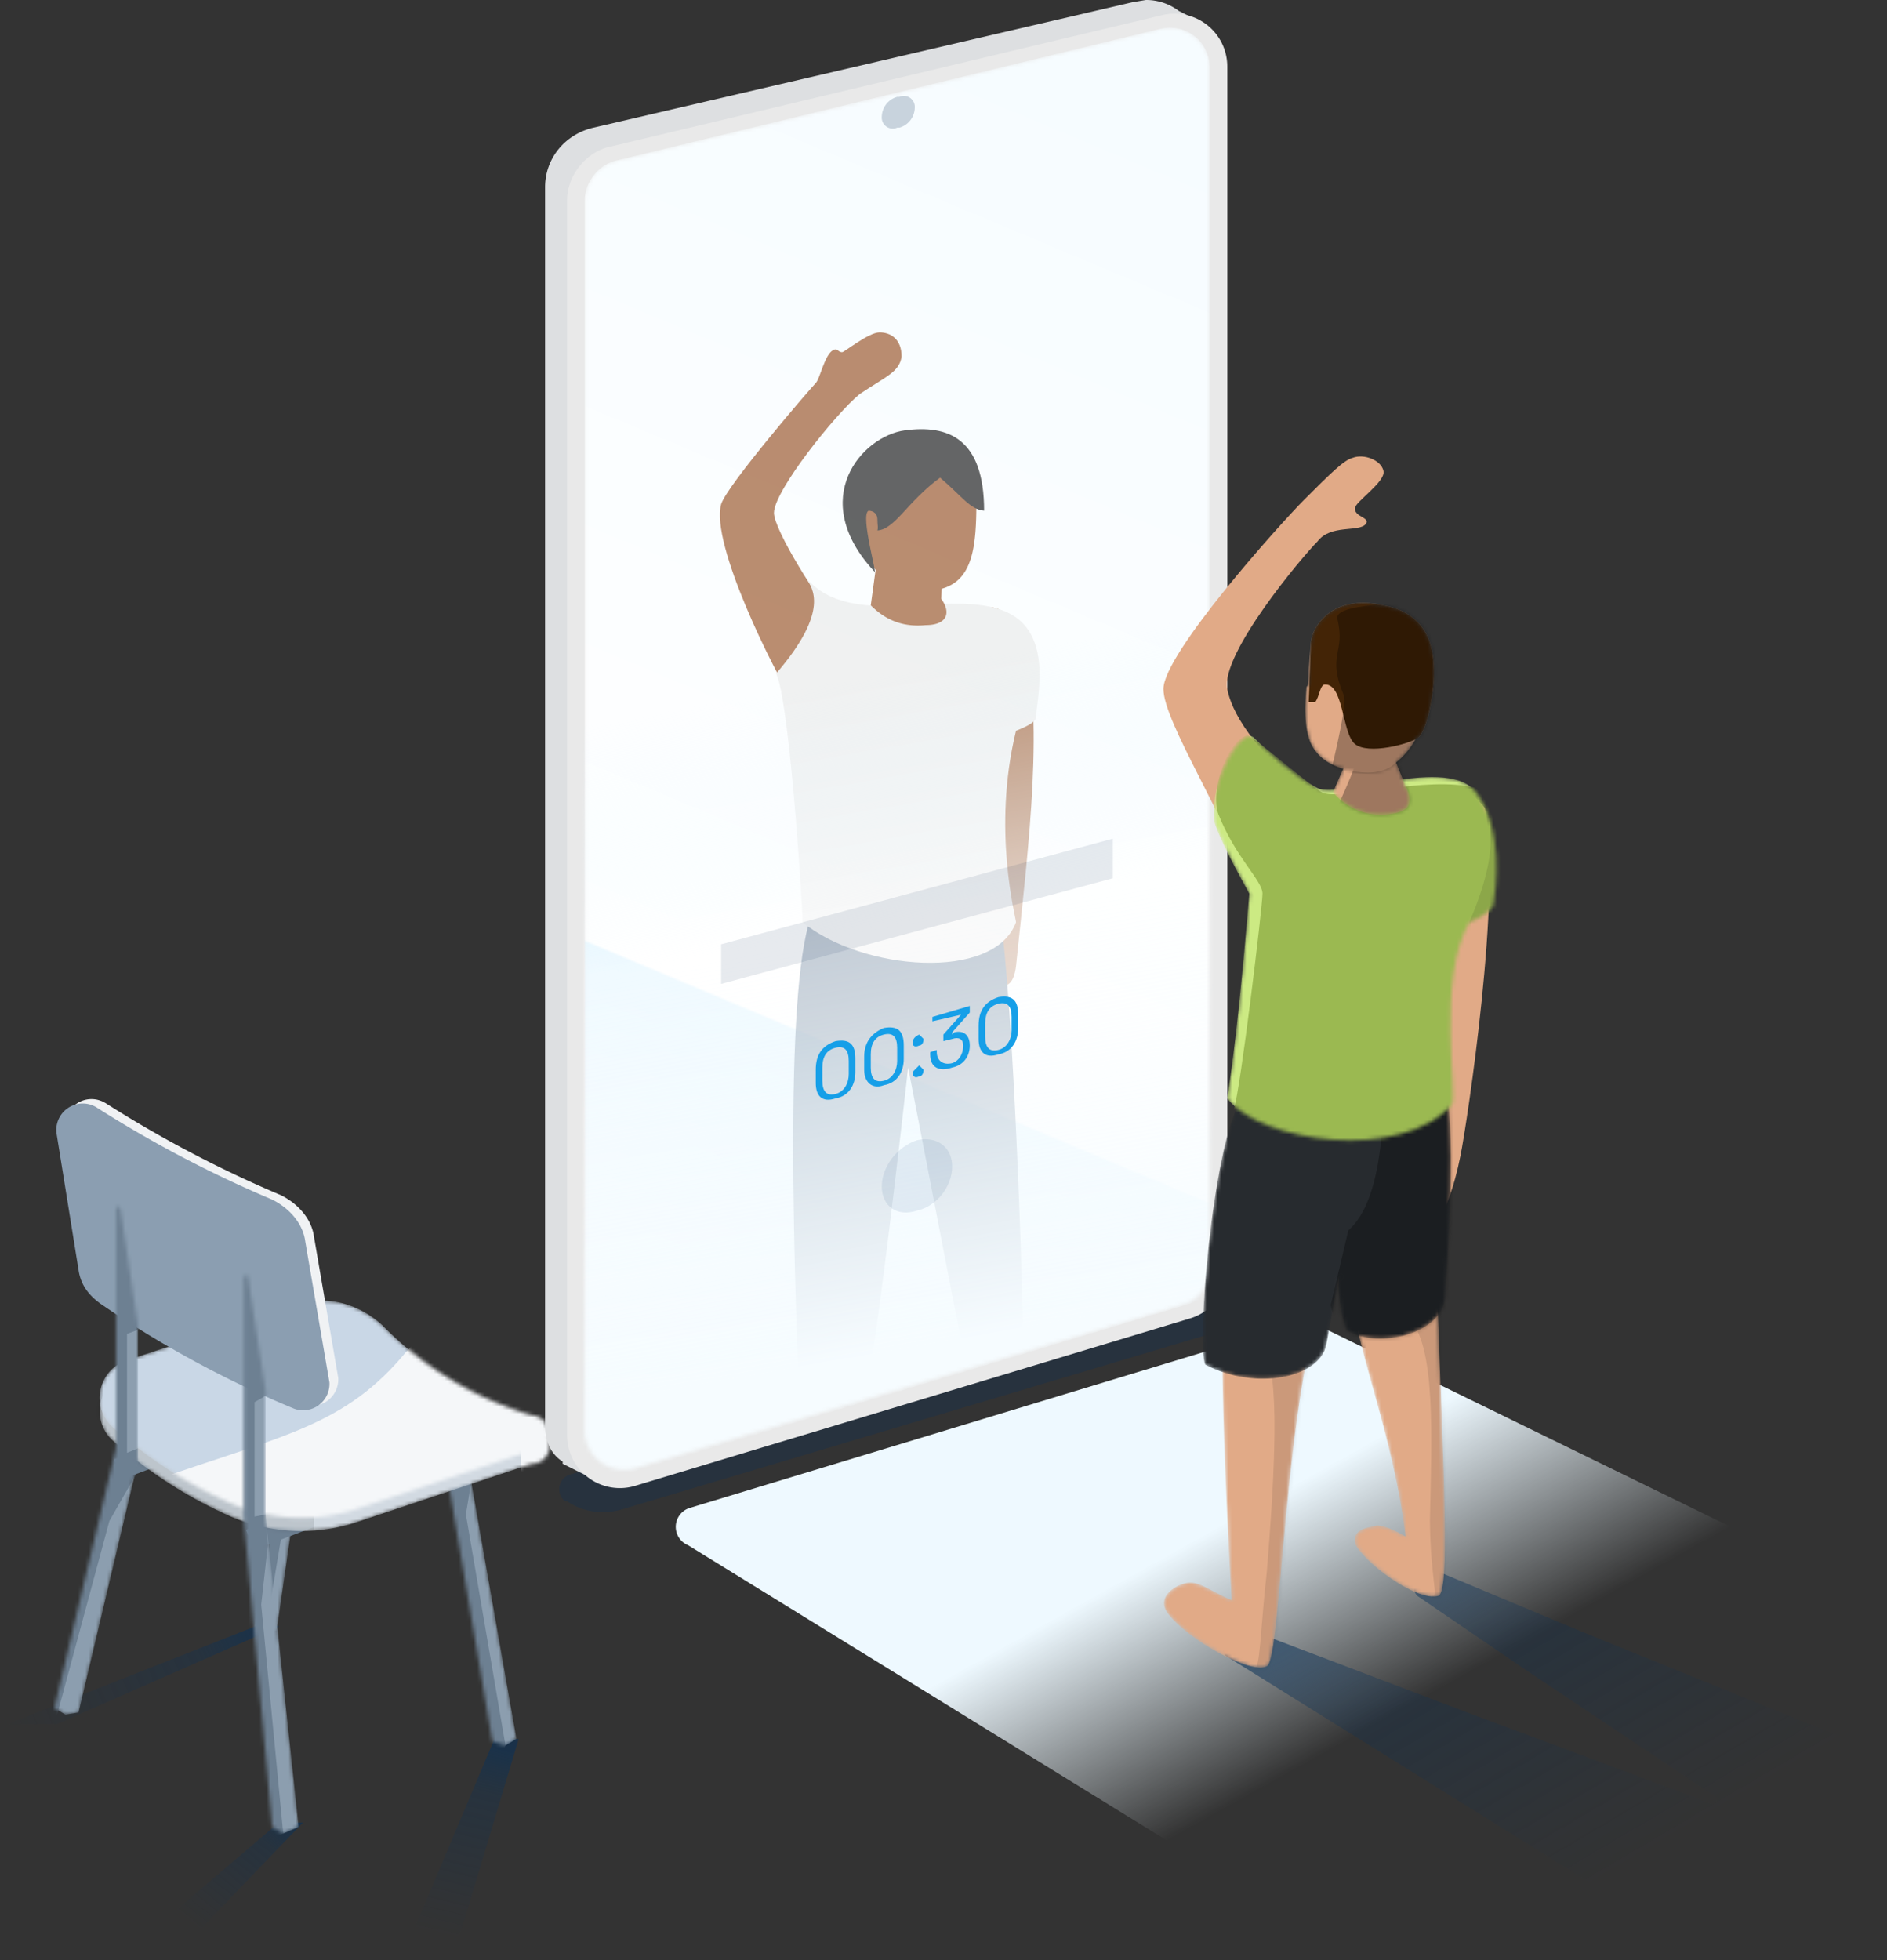 <svg xmlns="http://www.w3.org/2000/svg" fill="none" viewBox="0 0 520 540">
  <rect x="0" y="0" width="520" height="540" fill="#333333" stroke="none"/>
  <path fill="url(#a)" d="M510.12 436.85 321.5 507l-131.88-81.3a5.46 5.46 0 0 1 .61-10.32l167.97-50.93h3.64l148.28 72.4Z"/>
  <path fill="url(#b)" fill-rule="evenodd" d="M338.96 451.27h11.41l52.88 20.1 68.5 25.57a1.18 1.18 0 0 0 1.17-.53 1.23 1.23 0 0 0 .03-1.3l-51.07-34.1-31.25-21.31a3.06 3.06 0 0 1 .6-4.87l3.6-1.83 3.01.6 37.86 15.84 83.3 33.8L453.12 528l-115.37-71.86a3.05 3.05 0 0 1 1.2-4.87Z" clip-rule="evenodd" opacity="0.6"/>
  <path fill="url(#c)" fill-rule="evenodd" d="m142.93 479.06-16.37 54.57h-13.34l23.04-54.57h6.67Z" clip-rule="evenodd" opacity="0.6"/>
  <path fill="url(#d)" fill-rule="evenodd" d="m83.5 502.1-30.32 31.53H39.84l37-31.53h6.66Z" clip-rule="evenodd" opacity="0.6"/>
  <path fill="url(#e)" fill-rule="evenodd" d="m77 448-61.35 27H2l68.5-27H77Z" clip-rule="evenodd" opacity="0.6"/>
  <mask id="f" width="17" height="73" x="70" y="377" maskUnits="userSpaceOnUse" style="mask-type:alpha">
    <path fill="#fff" d="m80.47 377.18 6.07.6-10.31 71.56-6.07-1.21 10.31-70.95Z"/>
  </mask>
  <g mask="url(#f)">
    <path fill="#8C9EAF" d="m80.47 377.18 6.07.6-10.31 71.56-6.07-1.21 10.31-70.95Z"/>
    <path fill="#6D8092" fill-rule="evenodd" d="m78.05 420.24-4.85 29.1-3.04-27.9 7.89-1.2Z" clip-rule="evenodd"/>
  </g>
  <path fill="#6D8092" d="m136.87 395.37 1.82 5.46-68.53 26.08-2.42-5.46 69.13-26.08Zm-33.96-20 1.82 5.45-70.95 26.68-2.43-5.46 71.56-26.68Z"/>
  <mask id="g" width="21" height="78" x="122" y="403" maskUnits="userSpaceOnUse" style="mask-type:alpha">
    <path fill="#fff" d="m122.92 404.47 6.06-1.21 13.34 75.8-3.03 1.81-3.63-1.2-12.74-75.2Z"/>
  </mask>
  <g mask="url(#g)">
    <path fill="#8C9EAF" d="m122.92 404.47 6.07-1.21 13.33 75.8-3.03 1.81-3.63-1.2-12.74-75.2Z"/>
    <path fill="#6D8092" fill-rule="evenodd" d="m139.3 480.88-10.92-63.68 1.82-10.91-8.5.6 12.14 89.75 5.45-15.76Z" clip-rule="evenodd"/>
  </g>
  <mask id="h" width="125" height="61" x="27" y="361" maskUnits="userSpaceOnUse" style="mask-type:alpha">
    <path fill="#fff" d="M105.33 368.7a95.82 95.82 0 0 0 41.24 24.86 4.85 4.85 0 0 1 0 9.7l-47.3 15.76a48.86 48.86 0 0 1-36.99-1.81 124.32 124.32 0 0 1-31.53-20.62 10.92 10.92 0 0 1 4.24-18.2l46.09-15.15c8.49-3.04 17.59-.61 24.25 5.45Z"/>
  </mask>
  <g mask="url(#h)">
    <path fill="#D2DAE2" d="M105.33 368.7a95.82 95.82 0 0 0 41.24 24.86 4.85 4.85 0 1 1 0 9.7l-47.3 15.76a48.86 48.86 0 0 1-36.99-1.81 124.31 124.31 0 0 1-31.53-20.62 10.92 10.92 0 0 1 4.24-18.2l46.09-15.15c8.49-3.04 17.58-.61 24.25 5.45Z"/>
    <path fill="#000" fill-opacity="0.1" fill-rule="evenodd" d="M14.98 377.18h71.56v46.7H14.98v-46.7Z" clip-rule="evenodd"/>
    <path fill="#F5F7F9" fill-rule="evenodd" d="M143.54 391.13h9.7v15.76h-9.7v-15.76Z" clip-rule="evenodd"/>
  </g>
  <mask id="i" width="125" height="61" x="27" y="358" maskUnits="userSpaceOnUse" style="mask-type:alpha">
    <path fill="#fff" d="M105.33 365.05a95.82 95.82 0 0 0 41.24 24.87 4.86 4.86 0 0 1 0 9.7l-47.3 15.76a48.85 48.85 0 0 1-36.99-1.81 124.32 124.32 0 0 1-31.53-20.62 10.91 10.91 0 0 1 4.24-18.2l46.09-15.15c8.49-3.04 17.59-.61 24.25 5.45Z"/>
  </mask>
  <g mask="url(#i)">
    <path fill="#C9D7E6" d="M105.33 365.05a95.82 95.82 0 0 0 41.24 24.87 4.86 4.86 0 0 1 0 9.7l-47.3 15.76a48.85 48.85 0 0 1-36.99-1.81 124.31 124.31 0 0 1-31.53-20.62 10.9 10.9 0 0 1 4.24-18.2l46.09-15.15c8.49-3.04 17.58-.61 24.25 5.45Z"/>
    <path fill="#F5F7F9" fill-rule="evenodd" d="M112 372.33c-16.97 20.62-33.95 23.04-70.34 35.78-24.25 7.88 8.5 17.58 98.85 27.9l23.65-35.79C140.5 368.08 123.53 359 112 372.33Z" clip-rule="evenodd"/>
  </g>
  <path fill="#F0F2F4" fill-rule="evenodd" d="M28.93 303.8a326.9 326.9 0 0 0 48.51 25.48c4.85 2.42 8.49 6.67 9.1 11.52l6.67 38.8a7.28 7.28 0 0 1-9.7 7.28 291.1 291.1 0 0 1-52.76-28.5c-3.64-2.42-6.07-5.45-6.67-9.7L18 311.08a7.28 7.28 0 0 1 10.92-7.27Z" clip-rule="evenodd"/>
  <path fill="#8B9EB1" fill-rule="evenodd" d="M26.5 305.02a326.8 326.8 0 0 0 48.52 25.47c4.85 2.42 8.48 6.67 9.1 11.52l6.66 38.81a7.27 7.27 0 0 1-9.7 7.28 291.1 291.1 0 0 1-52.76-28.5c-3.64-2.43-6.06-5.46-6.67-9.7l-6.06-37.6a7.28 7.28 0 0 1 10.91-7.28Z" clip-rule="evenodd"/>
  <mask id="j" width="25" height="141" x="14" y="332" maskUnits="userSpaceOnUse" style="mask-type:alpha">
    <path fill="#fff" d="m33.17 332.91 4.85 32.14v37.6l-16.37 69.13-3.64.6-3.03-1.81L31.96 399v-66.1l.6-.6.61.6Z"/>
  </mask>
  <g mask="url(#j)">
    <path fill="#8C9EAF" d="m33.17 332.91 4.85 32.14v37.6l-16.37 69.13-3.64.6-3.03-1.81L31.96 399v-66.1l.6-.6.61.6Z"/>
    <path fill="#6D8092" fill-rule="evenodd" d="m11.34 488.76 18.8-69.74 7.28-12.73.6-3.64v-3.64L35 400.23v-32.75l4.85-1.82v-41.24H18.62L7.1 488.76h4.24Z" clip-rule="evenodd"/>
  </g>
  <mask id="k" width="16" height="155" x="67" y="351" maskUnits="userSpaceOnUse" style="mask-type:alpha">
    <path fill="#fff" d="m68.34 351.71 4.86 31.54v34.56l9.1 85.5-4.25 1.82-3.03-1.82-7.89-85.5v-65.5l.6-1.2a.6.6 0 0 1 .61.6Z"/>
  </mask>
  <g mask="url(#k)">
    <path fill="#8C9EAF" d="m68.34 351.71 4.86 31.54v34.56l9.1 85.5-4.25 1.82-3.03-1.82-7.89-85.5v-65.5l.6-1.2a.6.6 0 0 1 .61.6Z"/>
    <path fill="#6D8092" fill-rule="evenodd" d="m78.05 505.13-6.07-63.06 1.82-16.38-.6-8.49-3.04.61v-31.53l4.25-2.43v-40.63H53.18v171.61l24.87-9.7Z" clip-rule="evenodd"/>
  </g>
  <path fill="#0A3158" fill-rule="evenodd" d="m343.65 364.45-172.82 51.54c-4.86 1.21-10.31.6-14.56-2.43h-.6a4.25 4.25 0 0 1 1.2-7.27l171.62-51.55c3.64-.6 7.88-.6 11.52.61l4.25 1.82a3.63 3.63 0 0 1 3.17 2.53 3.64 3.64 0 0 1-3.78 4.75Z" clip-rule="evenodd" opacity="0.3"/>
  <path fill="#DDDFE1" fill-rule="evenodd" d="M315.76 0a14.9 14.9 0 0 1 9.1 3.03l6.06 3.03-3.04-.6a16.57 16.57 0 0 1 4.86 11.52v330.49c0 5.45-3.64 10.3-8.5 11.52l-158.27 46.09h-3.03l.6 2.42-6.05-3.03-2.43-1.21v-.61c-3.03-1.82-4.85-5.46-4.85-9.7V51.55c0-7.89 5.46-14.56 13.34-16.38L312.12.61l3.64-.61Z" clip-rule="evenodd"/>
  <path fill="#E9E9E9" fill-rule="evenodd" d="M320 4.24 167.2 40.63c-6.07 1.82-10.92 7.88-10.92 14.55v340.2a14.53 14.53 0 0 0 18.8 13.94l152.81-46.09a14.37 14.37 0 0 0 10.31-13.94V18.19A14.55 14.55 0 0 0 320 4.24Z" clip-rule="evenodd"/>
  <mask id="l" width="173" height="398" x="161" y="7" maskUnits="userSpaceOnUse" style="mask-type:alpha">
    <path fill="#fff" d="M320 7.88 169.6 44.27c-4.85 1.21-8.49 6.06-8.49 10.91v338.98a10.9 10.9 0 0 0 13.95 10.31l150.38-44.87a10.4 10.4 0 0 0 7.89-10.31V18.79A10.91 10.91 0 0 0 320 7.9Z"/>
  </mask>
  <g mask="url(#l)">
    <path fill="url(#m)" d="M320 7.88 169.61 44.27c-4.85 1.21-8.49 6.06-8.49 10.91v338.98a10.92 10.92 0 0 0 13.95 10.31l150.39-44.87a10.4 10.4 0 0 0 7.88-10.31V18.79A10.91 10.91 0 0 0 320 7.9Z"/>
    <g opacity="0.6">
      <path fill="#8E4111" fill-rule="evenodd" d="M281.8 173.43c6.06 24.86 1.82 57.61-1.82 92.78-1.21 9.7-7.88 3.64-6.06 0 3.03-43.66-1.82-43.66-7.89-86.71-1.21-11.53 6.67-17.59 15.77-6.07Z" clip-rule="evenodd"/>
      <path fill="#0A3158" fill-rule="evenodd" d="M223.58 252.26c18.2 1.22 35.78 4.25 50.94-6.06 4.25 15.77 7.28 105.51 7.28 118.25-1.82 10.3-9.1 9.1-16.98 4.85l-14.56-75.2c-5.45 48.52-9.1 75.8-10.3 81.26-3.04 9.7-11.53 10.92-20.02 4.25-.6-22.44-4.24-106.12 3.64-127.35Z" clip-rule="evenodd"/>
      <path fill="#8E4111" fill-rule="evenodd" d="M242.38 91.57c3.03 0 6.07 1.82 6.07 6.67-.61 4.24-4.25 5.45-11.53 10.3-6.67 5.46-23.64 26.69-23.64 32.75 0 4.85 12.73 24.87 16.37 28.5-.6 11.53 2.42 36.39-10.92 23.65-5.45-8.49-23.04-43.66-20-54.57 1.81-5.46 24.85-32.14 26.07-33.36 1.2-1.2 2.42-7.88 4.85-9.1 1.21-.6 1.21.62 2.42.62.6 0 7.28-5.46 10.31-5.46Z" clip-rule="evenodd"/>
      <path fill="#E8E8E8" fill-rule="evenodd" d="M275.73 167.97c14.56 4.85 10.31 23.05 9.7 29.72 0 1.21-2.42 2.42-5.45 3.64-6.67 27.28 0 51.54 0 52.75-6.06 16.38-42.45 13.34-58.82 0 0-4.85-3.64-61.24-7.28-68.52 15.16-17.59 9.7-23.65 8.5-26.08 12.12 13.95 38.2 3.04 53.35 8.5Z" clip-rule="evenodd"/>
      <path fill="#8E4111" d="M259.52 162.2c8.45-2.41 9.54-11.26 9.54-23.94 0-12.73-6.67-18.8-15.16-19.4-4.85 0-12.12 3.63-15.76 9.7-1.8 3.61-1.6 7.22-1.37 11.08.07 1.33.15 2.68.15 4.08a32.32 32.32 0 0 0 4.36 13.34l-1.32 9.7c4.24 4.25 9.1 6.06 15.16 5.46 5.45 0 7.27-3.03 4.24-7.28l.16-2.75Z"/>
      <path fill="#000" fill-rule="evenodd" d="M241.78 146.14c.3-.9 0-1.25 0-3.03 0-2.12-1.82-2.42-2.43-2.42-2.43 1.2 2.73 18.5 1.52 16.67-18.5-20-3.34-37.23 8.48-38.8 11.83-1.58 21.84 2.11 21.84 22.13-3.85-.3-6.07-3.95-12.13-9.1-9.1 6.67-12.43 14.25-17.28 14.55Z" clip-rule="evenodd"/>
    </g>
    <path fill="#0A3158" fill-opacity="0.2" fill-rule="evenodd" d="M247.23 26.68h.6a3.03 3.03 0 0 1 4.25 3.03 5.82 5.82 0 0 1-4.24 5.46h-.6a3.03 3.03 0 0 1-4.25-3.03 5.82 5.82 0 0 1 4.24-5.46Z" clip-rule="evenodd"/>
    <path fill="url(#n)" fill-rule="evenodd" d="m151.42 186.17 209.21-63.68v226.8l-209.2 63.06V186.17Z" clip-rule="evenodd"/>
  </g>
  <path fill="#169FE8" d="M230.25 302.6c3.64-.61 5.46-3.64 5.46-7.28v-3.64c0-4.25-1.82-5.46-5.46-4.85-3.63 1.21-5.45 3.64-5.45 7.88v3.64c0 3.64 1.81 5.46 5.45 4.25Zm0-1.22c-2.42.6-3.63-.6-3.63-3.64v-3.63c0-3.04 1.2-4.86 3.63-5.46 2.43-.6 3.64.6 3.64 3.64v3.63c0 2.43-1.21 4.85-3.64 5.46Zm13.34-2.42c3.64-.61 5.46-3.64 5.46-7.28v-3.64c0-4.24-1.82-5.46-5.46-4.85-3.03 1.21-5.45 3.64-5.45 7.88v3.64c0 3.64 2.42 5.46 5.46 4.25Zm0-1.22c-2.42.61-3.63-.6-3.63-3.63v-3.64c0-3.04 1.2-4.86 3.63-5.46 2.43-.6 3.64.6 3.64 3.64v3.64c0 2.42-1.21 4.85-3.63 5.45Zm9.7-9.7c.61 0 1.22-.6 1.22-1.82l-1.21-1.21c-1.22.6-1.82 1.21-1.82 2.43 0 .6.6 1.2 1.82.6Zm0 8.5c.61 0 1.22-.62 1.22-1.83l-1.21-1.21-1.82 1.82c0 1.21.6 1.82 1.82 1.21Zm9.1-2.44c3.04-.6 4.85-3.03 4.85-6.06s-1.81-4.24-4.24-3.64l-.6.6v-.6l4.84-5.45v-1.82l-10.3 3.03v1.21l7.88-1.82-4.85 5.46v1.82l2.42-.6c1.82-.62 3.04 0 3.04 1.81 0 2.43-1.22 4.25-3.04 4.85-2.42.6-4.24-.6-4.24-3.03v-.6l-1.82.6v.6c0 3.65 2.43 4.86 6.06 3.65Zm12.74-3.63c3.64-.61 5.45-3.64 5.45-7.28v-3.64c0-4.24-1.81-5.46-5.45-4.85-3.64 1.21-5.46 3.64-5.46 7.88v3.64c0 3.64 1.82 5.46 5.46 4.25Zm0-1.22c-2.43.61-3.64-.6-3.64-3.63v-3.64c0-3.04 1.21-4.85 3.64-5.46 2.42-.6 3.64.6 3.64 3.64v3.64c0 2.42-1.22 4.85-3.64 5.45Z"/>
  <path fill="#1F5286" fill-opacity="0.1" fill-rule="evenodd" d="M252.69 333.52c5.46-1.21 9.7-6.67 9.7-12.13 0-5.45-4.24-8.49-9.7-7.27-5.46 1.81-9.7 7.27-9.7 12.73 0 5.46 4.24 8.49 9.7 6.67Z" clip-rule="evenodd"/>
  <path fill="#0A3158" fill-opacity="0.1" fill-rule="evenodd" d="m198.72 260.15 107.94-29.11v10.91l-107.94 29.11v-10.91Z" clip-rule="evenodd"/>
  <path fill="#E1AA87" fill-rule="evenodd" d="M409.14 222.55c4.85 23.04-4.85 86.71-6.67 95.81-1.82 9.1-4.24 15.16-6.06 17.59-2.43 3.03-4.25 1.81-6.07.6-1.82-1.21-.6-4.85 0-8.49v-4.24h-.6l.6-1.21c0-3.04 7.28-59.43 2.43-94-1.21-11.52 6.67-18.19 16.37-6.06Zm-19.4 101.27v-.6.6Z" clip-rule="evenodd"/>
  <mask id="o" width="79" height="170" x="320" y="290" maskUnits="userSpaceOnUse" style="mask-type:alpha">
    <path fill="#fff" d="M396.4 290.47c-3.63 52.75 5.46 147.35 0 149.17-6.06 1.82-21.22-9.7-23.04-14.55-.6-4.25 4.25-4.25 6.07-4.85 1.82 0 4.85 1.2 7.88 3.03-3.64-29.72-13.34-49.12-17.58-78.83l-3.04 4.85c-13.34 35.17-13.34 107.94-17.58 109.75-4.25 2.43-21.83-7.27-27.29-14.55-3.64-4.85 3.03-8.49 6.06-8.49 3.04 0 4.86 1.82 11.52 4.85-3.63-63.06-3.63-104.3.61-124.92 4.85 2.43 13.95 3.64 27.29 3.64l.6-23.04c9.7 16.98 20.02-1.82 28.5-6.06Z"/>
  </mask>
  <g mask="url(#o)">
    <path fill="#E1AA87" d="M396.4 290.47c-3.63 52.75 5.47 147.35 0 149.17-6.06 1.82-21.22-9.7-23.04-14.55-.6-4.25 4.25-4.25 6.07-4.85 1.82 0 4.85 1.2 7.88 3.03-3.64-29.72-13.34-49.12-17.58-78.83l-3.04 4.85c-13.34 35.17-13.34 107.94-17.58 109.75-4.25 2.43-21.83-7.27-27.29-14.55-3.64-4.85 3.03-8.49 6.06-8.49 3.04 0 4.86 1.82 11.52 4.85-3.63-63.06-3.63-104.3.61-124.92 4.85 2.43 13.95 3.64 27.29 3.64l.6-23.04c9.7 16.98 20.02-1.82 28.5-6.06Z"/>
    <path fill="#000" fill-opacity="0.1" fill-rule="evenodd" d="M349.1 373.54c3.65 8.5 1.83 37 0 59.43-1.81 15.77-1.81 27.9-3.63 26.68.6 8.5 3.64 6.67 8.49-5.46l7.88-57.6 3.64-27.9c-7.88-13.95-13.95-12.13-16.37 4.85Zm38.81-10.7c7.94 7.22 6.59 33.51 6.13 56.08.16 15.8 2.5 21.7.59 20.64.74 8.46 2.65 9.5 5.25 4.41l2.83-58.08 1.2-28.1c-9.12-13.81-14.46-12.13-16 5.05Z" clip-rule="evenodd"/>
  </g>
  <mask id="p" width="69" height="85" x="331" y="295" maskUnits="userSpaceOnUse" style="mask-type:alpha">
    <path fill="#fff" d="M341.83 303.2c18.2 1.21 40.63 3.64 55.79-7.28 4.25 13.34 1.21 51.55.6 61.86-1.2 10.3-20 13.94-27.28 8.49-1.82-5.46-2.43-10.92-1.82-15.16l-3.64 19.4c-1.82 9.1-19.4 12.74-33.35 5.46-2.43-4.85 1.82-59.43 9.7-72.77Z"/>
  </mask>
  <g mask="url(#p)">
    <path fill="#272B2F" d="M341.83 303.2c18.2 1.21 40.63 3.64 55.79-7.28 4.25 13.34 1.21 51.55.6 61.86-1.2 10.3-20 13.94-27.28 8.49-1.82-5.46-2.43-10.92-1.82-15.16l-3.64 19.4c-1.82 9.1-19.4 12.74-33.35 5.46-2.43-4.85 1.82-59.43 9.7-72.77Z"/>
    <path fill="#000" fill-opacity="0.3" fill-rule="evenodd" d="m366.7 359.6 4.85-20.62c4.85-4.25 7.88-12.74 9.1-25.47 1.2-12.74 8.48-16.98 21.22-12.13v73.38l-30.32 2.42-4.86-17.58Z" clip-rule="evenodd"/>
  </g>
  <path fill="#E1AA87" fill-rule="evenodd" d="M381.25 129.77c.6 3.03-7.89 8.49-7.89 10.3 0 2.43 4.25 2.43 3.04 4.25-1.82 2.43-9.7 0-13.34 4.85-4.25 4.25-26.69 30.93-24.87 40.63 1.82 9.1 10.31 18.2 21.23 29.72 1.21 12.13-12.74 43.05-13.95 27.28-7.28-21.22-24.86-47.9-24.86-57 0-9.7 32.14-45.48 38.8-52.15 7.28-7.27 10.92-10.91 13.35-11.52 3.03-1.21 7.88.6 8.49 3.64Z" clip-rule="evenodd"/>
  <mask id="q" width="79" height="113" x="334" y="202" maskUnits="userSpaceOnUse" style="mask-type:alpha">
    <path fill="#fff" d="M345.47 203.14c3.64 3.64 11.52 10.92 17.59 13.95 6.06 3.03 36.38-9.1 43.66 1.21 7.88 10.31 5.45 26.69 4.85 30.93-.6 1.82-3.64 3.64-6.67 4.85-9.1 15.77-3.03 47.9-4.85 50.33-13.95 15.77-52.76 10.31-61.86-1.82 2.43-15.76 4.25-34.56 6.07-56.4-6.07-10.9-9.1-17.58-9.7-20-1.22-12.13 7.88-26.08 10.91-23.05Z"/>
  </mask>
  <g mask="url(#q)">
    <path fill="#CCEA83" d="M345.47 203.14c3.64 3.64 11.52 10.92 17.59 13.95 6.06 3.03 36.38-9.1 43.66 1.21 7.88 10.31 5.45 26.69 4.85 30.93-.6 1.82-3.64 3.64-6.67 4.85-9.1 15.77-3.03 47.9-4.85 50.33-13.95 15.77-52.76 10.31-61.86-1.82 2.43-15.76 4.25-34.56 6.07-56.4-6.07-10.9-9.1-17.58-9.7-20-1.22-12.13 7.88-26.08 10.91-23.05Z"/>
    <path fill="#9BB951" fill-rule="evenodd" d="M406.72 217.1c9.7 9.7 9.7 39.4 0 89.74-30.32 12.73-52.76 12.13-66.7-1.21 1.81-5.46 7.88-55.8 7.88-59.43 0-3.64-7.28-9.7-12.13-21.83-2.43-6.67 2.42-20.01 7.88-21.83.6-.6 18.2 14.55 20.62 15.76 4.85 2.43 29.1-4.85 42.45-1.2Z" clip-rule="evenodd"/>
    <path fill="#000" fill-opacity="0.1" fill-rule="evenodd" d="M404.9 254.08c5.46-12.73 11.52-32.14-3.64-41.23 22.44 0 26.07 13.34 11.52 40.02-3.64 5.46-6.67 5.46-7.88 1.21Z" clip-rule="evenodd"/>
  </g>
  <mask id="r" width="22" height="21" x="367" y="204" maskUnits="userSpaceOnUse" style="mask-type:alpha">
    <path fill="#fff" d="m387.31 216.48-4.85-12.12h-9.1l-6.06 13.94c4.25 4.85 9.7 6.67 15.16 6.07 6.06-.6 7.28-3.03 4.85-7.89Z"/>
  </mask>
  <g mask="url(#r)">
    <path fill="#E1AA87" d="m387.31 216.48-4.85-12.12h-9.1l-6.06 13.94c4.25 4.85 9.7 6.67 15.16 6.07 6.06-.6 7.28-3.03 4.85-7.89Z"/>
    <path fill="#000" fill-opacity="0.3" fill-rule="evenodd" d="M367.3 224.97c5.46-11.52 7.88-18.19 7.28-19.4h1.21c-5.46-11.52 0-11.52-1.82-20.62-1.21-3.64 12.73-5.45 41.24-4.85l-8.5 45.48-39.41-.6Z" clip-rule="evenodd" style="mix-blend-mode:overlay"/>
  </g>
  <mask id="s" width="37" height="47" x="359" y="166" maskUnits="userSpaceOnUse" style="mask-type:alpha">
    <path fill="#fff" d="M381.25 166.76c13.34 2.43 13.94 13.34 13.94 18.8 0 5.46-1.81 15.16-4.24 17.58h-.6a21.49 21.49 0 0 1-6.07 7.28c-1.82 1.82-4.85 2.43-7.28 2.43-6.06 0-12.13-2.43-14.55-6.07-3.03-3.64-3.03-10.91-2.43-17.58l.61-.61v-4.25l.6-7.27c.61-5.46 6.68-13.34 20.02-10.31Z"/>
  </mask>
  <g mask="url(#s)">
    <path fill="#E1AA87" d="M381.25 166.76c13.34 2.43 13.94 13.34 13.94 18.8 0 5.46-1.81 15.16-4.24 17.58h-.6a21.49 21.49 0 0 1-6.07 7.28c-1.82 1.82-4.85 2.43-7.28 2.43-6.06 0-12.13-2.43-14.55-6.07-3.03-3.64-3.03-10.91-2.43-17.58l.61-.61v-4.25l.6-7.27c.61-5.46 6.68-13.34 20.02-10.31Z"/>
    <path fill="#E1AA87" fill-rule="evenodd" d="M376.63 212.3c3.08.2 5.74-.34 7.38-1.79 6.57-5.77 8.41-10.3 10.34-19.83 2.43-13.78-3.18-20.94-11.97-23.3-4.69-1.25-13.4.81-17.9 5.88-3.75 4.65-3.25 9.8-4.08 15.23-1.14 6.6-.68 14.26 2.05 18.13 2.73 3.87 8.43 6.03 14.18 5.68Z" clip-rule="evenodd"/>
    <path fill="#E1AA87" d="M365.31 198.29c1.5.05 2.8-2.05 2.9-4.7.09-2.64-1.06-4.82-2.56-4.88-1.51-.05-2.8 2.05-2.9 4.7-.09 2.64 1.06 4.83 2.56 4.88Z"/>
    <path fill="#432406" fill-rule="evenodd" d="m360.63 193.44.6-16.37c.61-5.46 6.68-13.34 20.02-10.31 13.34 2.43 13.94 13.34 13.94 18.8 0 5.46-1.81 15.16-4.24 17.58-2.43 1.82-13.95 4.86-17.58 1.82-3.64-3.03-3.04-16.98-8.5-16.37-1.2.6-1.2 3.03-2.42 4.85h-1.82Z" clip-rule="evenodd"/>
    <path fill="#000" fill-opacity="0.3" fill-rule="evenodd" d="M366.7 212.85c3.03-12.74 4.24-19.4 3.63-21.23-4.85-11.52.6-11.52-1.82-21.22-.6-3.64 13.34-4.85 41.85-4.25l-12.13 47.9-31.54-1.2Z" clip-rule="evenodd" style="mix-blend-mode:overlay"/>
  </g>
  <defs>
    <linearGradient id="a" x1="272.523" x2="333.5" y1="391" y2="500.5" gradientUnits="userSpaceOnUse">
      <stop offset="0.452" stop-color="#EEF9FF"/>
      <stop offset="1" stop-color="#EEF9FF" stop-opacity="0"/>
    </linearGradient>
    <linearGradient id="b" x1="349.171" x2="401.829" y1="451.878" y2="541.393" gradientUnits="userSpaceOnUse">
      <stop stop-color="#0A3158"/>
      <stop offset="0.241" stop-color="#0A3158" stop-opacity="0.5"/>
      <stop offset="1" stop-color="#0A3158" stop-opacity="0"/>
    </linearGradient>
    <linearGradient id="c" x1="124.953" x2="112.629" y1="479.057" y2="531.028" gradientUnits="userSpaceOnUse">
      <stop stop-color="#0A3158"/>
      <stop offset="0.231" stop-color="#0A3158" stop-opacity="0.5"/>
      <stop offset="1" stop-color="#0A3158" stop-opacity="0"/>
    </linearGradient>
    <linearGradient id="d" x1="81.158" x2="56.544" y1="502.1" y2="532.906" gradientUnits="userSpaceOnUse">
      <stop stop-color="#0A3158"/>
      <stop offset="0.231" stop-color="#0A3158" stop-opacity="0.5"/>
      <stop offset="1" stop-color="#0A3158" stop-opacity="0"/>
    </linearGradient>
    <linearGradient id="e" x1="77" x2="7.46" y1="463.581" y2="493.082" gradientUnits="userSpaceOnUse">
      <stop stop-color="#0A3158"/>
      <stop offset="0.231" stop-color="#0A3158" stop-opacity="0.5"/>
      <stop offset="1" stop-color="#0A3158" stop-opacity="0"/>
    </linearGradient>
    <linearGradient id="m" x1="262.907" x2="116.405" y1="7.61" y2="356.551" gradientUnits="userSpaceOnUse">
      <stop stop-color="#F6FCFF"/>
      <stop offset="0.716" stop-color="#fff"/>
      <stop offset="0.718" stop-color="#D8F2FF"/>
      <stop offset="1" stop-color="#E6F6FF"/>
    </linearGradient>
    <linearGradient id="n" x1="233.431" x2="265.492" y1="187.133" y2="369.111" gradientUnits="userSpaceOnUse">
      <stop stop-color="#E8F8FF" stop-opacity="0"/>
      <stop offset="0.372" stop-color="#fff" stop-opacity="0.6"/>
      <stop offset="1" stop-color="#F6FCFF"/>
    </linearGradient>
  </defs>
</svg>
